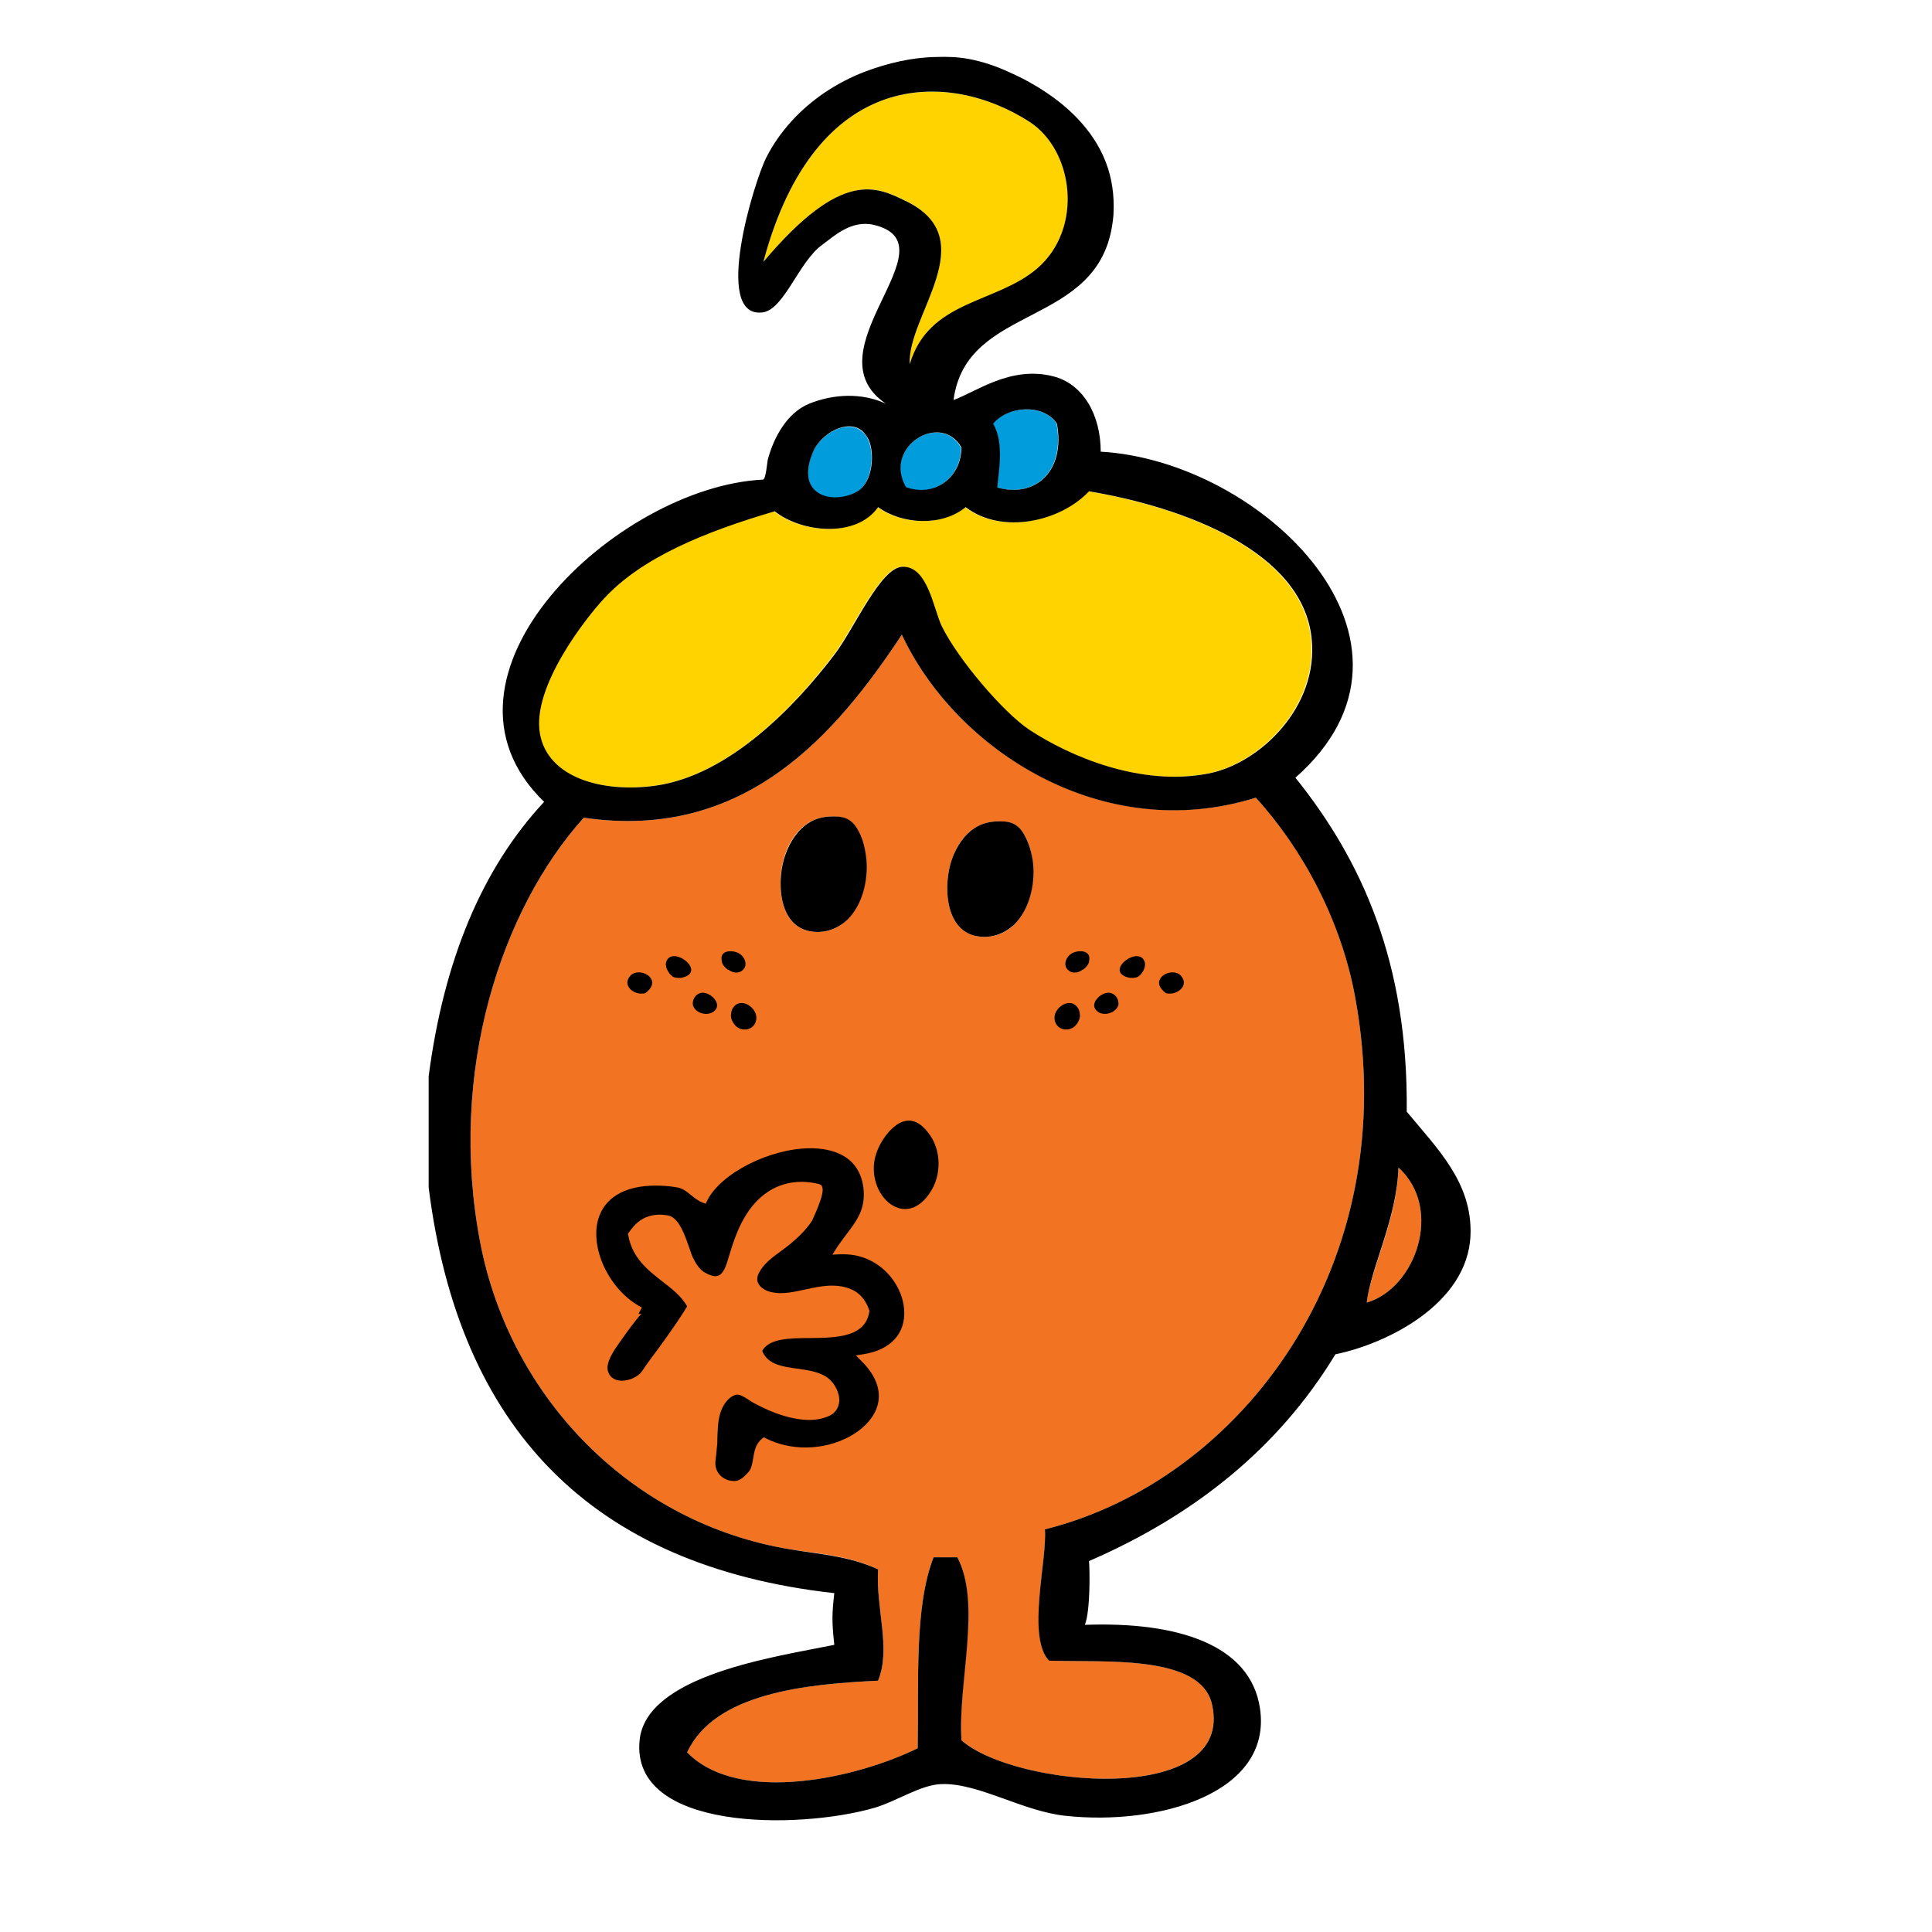 <?xml version="1.0" encoding="utf-8"?>
<!-- Generator: Adobe Illustrator 26.0.3, SVG Export Plug-In . SVG Version: 6.00 Build 0)  -->
<svg version="1.1" id="Layer_1" xmlns="http://www.w3.org/2000/svg" xmlns:xlink="http://www.w3.org/1999/xlink" x="0px" y="0px"
	 viewBox="0 0 512 512" style="enable-background:new 0 0 512 512;" xml:space="preserve">
<style type="text/css">
	.st0{fill:#009CDB;}
	.st1{fill:#FFD300;}
	.st2{fill:#F27321;}
</style>
<g>
	<path class="st0" d="M240,129.2c7.5,2.7,14.6-2.5,14.7-10.5C249.4,109,233.9,118.3,240,129.2z"/>
	<path class="st1" d="M241.1,96.5c5-17,22.8-15.9,33.7-25.3c12.4-10.6,9.8-31.4-2.1-39c-21.3-13.6-56.6-14.5-70.4,37.2
		c21-24.9,30.2-19.8,37.7-16.2C260.9,63.4,240.3,83.7,241.1,96.5z"/>
	<path class="st0" d="M264.2,129.2c9.9,2.8,18.1-4.1,15.8-16.9c-3.4-5.4-13-4.8-16.9,0C266.2,117.6,264.4,125.6,264.2,129.2z"/>
	<path class="st0" d="M216.9,130.8c2.9,1.8,7.6,1.2,10.4-0.6c3.8-2.4,4.5-9.8,2.8-13.6c-0.4-0.9-1-1.7-1.6-2.2
		c-4-3.6-11.2,0.8-13.2,5.6C213.9,123.5,213.1,128.3,216.9,130.8z"/>
	<g>
		<g>
			<path class="st2" d="M362.2,345.2c13-3.8,20.4-24.9,8.4-35.8C370.3,323,363.4,335.8,362.2,345.2z"/>
			<path class="st1" d="M173.6,208.2c19.5-2.7,37-21,47.4-34.8c5.3-7,12.2-22.9,17.9-23.2c6.8-0.3,8.3,11.3,10.5,15.8
				c4.4,8.9,16.4,22.9,23.2,27.4c10.6,7,29.4,15.1,47.4,11.6c13.6-2.6,29.3-17.6,27.4-35.8c-2.4-23.2-34-34.8-59-39
				c-7.4,8-23,11.6-32.7,4.2c-6.3,5.2-16.7,4.6-23.2,0c-5.7,8.2-20.2,6.8-27.4,1.1c-18.7,5.5-35.3,12.3-45.3,23.2
				c-4.3,4.7-19.2,23.3-16.9,35.8C145.2,206.1,159.6,210.2,173.6,208.2z"/>
			<path class="st2" d="M332.8,211.4C292,224,253.1,198.5,239,168.2c-17.3,26.1-41.4,54.8-84.3,48.5
				c-21.7,24.1-36.2,67.2-27.4,112.8c8,41.2,40.4,74.3,82.2,81.1c7.6,1.2,15.4,1.6,23.2,5.3c-0.6,10.7,3.5,20.9,0,29.5
				c-18.9,0.9-43.3,3.2-50.6,19c13.9,14.2,45.9,6.5,61.1-1.1c0.3-17.9-0.9-37.4,4.2-50.6c2.1,0,4.2,0,6.3,0
				c6.4,12.1,0,33.3,1.1,48.5c14.1,12.5,72.4,17.7,66.4-9.5c-3-13.3-28.3-11.1-43.2-11.6c-5.9-6.3-0.4-27-1.1-34.8
				c52.1-13,95.4-70.1,82.2-141.2C355.4,243.9,345.3,225.1,332.8,211.4z M208.1,226.3c1.2-3.4,3.3-6.6,6.4-8.4
				c1.6-0.9,3.3-1.4,5.1-1.5c3.3-0.2,5.6,0.3,7.4,3.1c1.5,2.5,2.3,5.4,2.5,8.2c0.5,5.6-1,12-5.1,16.1c-2.4,2.4-5.7,3.5-9.1,3.1
				C206,245.9,205.7,233,208.1,226.3z M268.7,245.1c-2.4,2.4-5.7,3.5-9.1,3.1c-9.4-1-9.7-13.9-7.3-20.6c1.2-3.4,3.3-6.6,6.4-8.4
				c1.6-0.9,3.3-1.4,5.1-1.5c3.3-0.2,5.6,0.3,7.4,3.1c1.5,2.5,2.3,5.4,2.5,8.2C274.2,234.6,272.8,241.1,268.7,245.1z"/>
			<path d="M215.4,246.9c3.4,0.4,6.6-0.8,9.1-3.1c4.1-4,5.6-10.5,5.1-16.1c-0.3-2.9-1-5.8-2.5-8.2c-1.8-2.9-4.1-3.3-7.4-3.1
				c-1.8,0.1-3.6,0.6-5.1,1.5c-3.1,1.8-5.2,5.1-6.4,8.4C205.7,233,206,245.9,215.4,246.9z"/>
			<path d="M271.2,220.8c-1.8-2.9-4.1-3.3-7.4-3.1c-1.8,0.1-3.6,0.6-5.1,1.5c-3.1,1.8-5.2,5.1-6.4,8.4c-2.4,6.7-2.1,19.6,7.3,20.6
				c3.4,0.4,6.6-0.8,9.1-3.1c4.1-4,5.6-10.5,5.1-16.1C273.5,226.2,272.7,223.3,271.2,220.8z"/>
			<path d="M194.5,392.5c-0.4,0-0.9-0.1-1.4-0.2c-2.3-0.7-3.7-2.6-3.5-5c0.1-0.6,0.1-1.2,0.2-1.8c0.1-1.1,0.2-2.1,0.3-3.2l0-0.9
				c0.1-2.2,0.1-4.5,0.7-6.6c0.6-2.2,1.9-4.1,3.5-4.9c0.4-0.2,0.7-0.3,1.1-0.3c0.8,0,1.6,0.5,2.6,1.1c0.4,0.3,0.8,0.5,1.2,0.8
				c1.8,1,4,2.1,6.4,3c3.3,1.2,6.3,1.8,8.9,1.8c2,0,3.8-0.4,5.3-1.1c1.5-0.7,2.4-2,2.6-3.7c0.2-2.2-1.1-4.9-3.1-6.4
				c-2.2-1.6-5.2-2-8.1-2.4c-3.6-0.5-7-1-8.7-3.7c-0.2-0.3-0.4-0.7-0.5-1c1.8-3.3,7.2-3.4,12.9-3.4c6.8-0.1,14.5-0.2,15.5-7.1l0-0.2
				l-0.1-0.2c-0.9-2.7-2.6-4.6-4.9-5.5c-1.5-0.6-3-0.9-4.8-0.9c-2.4,0-4.8,0.5-7.1,1c-2.2,0.5-4.5,1-6.7,1c-0.7,0-1.3-0.1-2-0.2
				c-1.8-0.3-3.2-1.2-3.8-2.3c-0.5-0.9-0.4-1.9,0.2-3c1.2-2.3,3.5-4,5.7-5.6c0.9-0.7,1.8-1.3,2.6-2c1.9-1.6,4.1-3.6,5.7-6.1
				c0-0.1,3.5-7.1,2.7-8.9l-0.2-0.5l-0.6-0.3c-1.6-0.4-3.1-0.6-4.7-0.6c-6.4,0-11.8,3.5-15.3,9.8c-1.6,2.8-2.8,6.1-4.1,10.5
				c-0.9,3.3-1.9,4.7-3.4,4.7c-0.7,0-1.7-0.3-2.7-0.9c-1.3-0.7-2.3-2-3.3-4.1c-0.3-0.5-0.5-1.4-0.9-2.4c-1.2-3.5-2.8-8.2-5.7-8.7
				c-0.8-0.1-1.4-0.2-2.1-0.2c-4.3,0-6.6,2.3-8.3,4.8l-0.2,0.3l0.1,0.4c1.1,6,5.1,9.1,8.9,12.1c2.6,2,5.1,3.9,6.7,6.7
				c-2.3,3.8-4.9,7.4-7.5,11c-1.5,2-3,4-4.4,6.1c-1,1.5-3.3,2.6-5.4,2.6c-1.4,0-3.1-0.5-3.7-2.6c-0.5-1.7,0.8-4,1.7-5.5
				c0.6-1,6.2-8.9,7.2-9.6l-0.8,0l0.9-1.7c-8.2-4.2-13.6-14.9-11.7-22.9c1.5-6,6.9-9.4,15.3-9.4c1.7,0,3.5,0.1,5.3,0.4
				c1.8,0.2,2.9,1.1,4.1,2.1c0.9,0.7,1.8,1.5,3.1,2l0.8,0.3l0.4-0.8c3.6-7.3,16.7-13.9,27.4-13.9c4.7,0,12.8,1.3,14,10.4
				c0.7,5.6-1.7,8.7-4.4,12.3c-0.9,1.2-1.9,2.5-2.8,3.9l-1,1.6l1.9-0.1c0.4,0,0.7,0,1.1,0c9.2,0,15.5,7.6,16,14.6
				c0.5,6.4-3.6,10.8-10.9,11.9l-1.9,0.3l1.4,1.4c4.3,4.2,5.7,8.7,4,12.9c-2.4,5.8-10.3,10.1-18.7,10.1l0,0c-3.7,0-7.3-0.8-10.5-2.4
				l-0.6-0.3l-0.5,0.4c-1.7,1.4-2,3.4-2.3,5.2c-0.2,1.2-0.4,2.4-1,3.3C197,391.7,195.9,392.5,194.5,392.5z"/>
			<path d="M343.3,206.1c40.8-36-8.8-84-51.6-86.4c0-9.7-4.6-18-12.7-20c-11.2-2.8-20.2,4.1-26.3,6.3c3.4-25.9,38.7-18.8,42.2-47.4
				c0.1-0.8,0.2-1.6,0.2-2.4c0.2-4.4-0.4-8.9-2-13.1c-3.4-8.9-10.6-15.6-18.7-20.4c-2.2-1.3-4.5-2.5-6.8-3.5
				c-3.4-1.6-7.2-2.9-11-3.6c-2.8-0.5-5.6-0.6-8.4-0.5c-6.5,0.1-12.9,1.6-19,3.9c-3.7,1.4-7.3,3.3-10.6,5.5
				c-6.5,4.4-12,10.3-15.5,17.2c-3.2,6.2-14.4,42.6-1.1,41.1c5.8-0.6,9.7-13.6,16-18c3-2.2,7.6-6.6,13.6-5.2
				c21.6,5.2-17.6,33.4,3.2,47.4c-6.4-3-14-2.6-20.4,0c-5.8,2.4-9.3,8.8-10.9,14.7c-0.2,0.7-0.5,5.3-1.3,5.4
				c-38.7,1.9-92.3,52.2-58,85.4c-16.6,17.8-26.6,42.2-30.6,72.7c0,9.8,0,19.7,0,29.5c8,63.7,43,100.3,107.5,107.5
				c-0.6,5.3-0.7,7.4,0,13.7c-15.7,3.2-49.9,8-51.6,25.3c-2.4,24.1,42.1,23.7,62.2,17.9c6.1-1.8,12.4-6.2,17.9-6.3
				c9.7-0.3,21.4,7.2,32.7,8.4c24.6,2.7,55-5.9,51.6-28.5c-2.5-16.8-21.7-23-46.4-22.1c1.5-3.8,1.3-14.8,1.1-16.9
				c27.9-12.1,50.2-29.9,65.3-54.8c13.3-2.7,35.1-13.2,35.8-31.6c0.5-13.9-8.8-22.9-16.9-32.7C373.2,254.9,360.8,227.9,343.3,206.1z
				 M280.1,112.3c2.3,12.8-5.9,19.7-15.8,16.9c0.2-3.6,2-11.6-1.1-16.9C267.1,107.5,276.6,106.9,280.1,112.3z M254.8,118.6
				c-0.1,8.1-7.2,13.2-14.7,10.5C233.9,118.3,249.4,109,254.8,118.6z M202.3,69.4c13.8-51.8,49.2-50.8,70.4-37.2
				c11.9,7.6,14.5,28.4,2.1,39c-10.9,9.3-28.7,8.3-33.7,25.3c-0.8-12.8,19.8-33.1-1-43.2C232.4,49.6,223.3,44.5,202.3,69.4z
				 M215.4,119.9c1.9-4.8,9.2-9.2,13.2-5.6c0.6,0.6,1.1,1.3,1.6,2.2c1.7,3.9,1,11.2-2.8,13.6c-2.8,1.8-7.5,2.4-10.4,0.6
				C213.1,128.3,213.9,123.5,215.4,119.9z M143.1,194.5c-2.3-12.5,12.5-31.1,16.9-35.8c10-10.9,26.6-17.7,45.3-23.2
				c7.2,5.7,21.7,7.1,27.4-1.1c6.4,4.6,16.9,5.2,23.2,0c9.7,7.4,25.2,3.8,32.7-4.2c25,4.2,56.6,15.8,59,39
				c1.9,18.2-13.8,33.2-27.4,35.8c-18,3.5-36.8-4.6-47.4-11.6c-6.8-4.5-18.8-18.5-23.2-27.4c-2.2-4.5-3.7-16.1-10.5-15.8
				c-5.8,0.3-12.6,16.2-17.9,23.2c-10.4,13.7-27.9,32-47.4,34.8C159.6,210.2,145.2,206.1,143.1,194.5z M276.9,405.3
				c0.7,7.8-4.9,28.5,1.1,34.8c14.9,0.5,40.2-1.7,43.2,11.6c6.1,27.2-52.3,22-66.4,9.5c-1-15.2,5.4-36.3-1.1-48.5
				c-2.1,0-4.2,0-6.3,0c-5.1,13.2-3.9,32.6-4.2,50.6c-15.3,7.6-47.2,15.3-61.1,1.1c7.3-15.8,31.7-18.1,50.6-19
				c3.5-8.6-0.6-18.8,0-29.5c-7.8-3.6-15.6-4-23.2-5.3c-41.8-6.8-74.2-39.9-82.2-81.1c-8.8-45.6,5.7-88.7,27.4-112.8
				c42.9,6.3,67-22.4,84.3-48.5c14.2,30.4,53.1,55.9,93.8,43.2c12.5,13.7,22.6,32.6,26.3,52.7C372.3,335.2,329,392.3,276.9,405.3z
				 M362.2,345.2c1.1-9.4,8-22.2,8.4-35.8C382.6,320.3,375.2,341.4,362.2,345.2z"/>
			<path d="M234.2,301.7c-1.4,2.1-2.4,4.5-2.6,7c-0.4,5.4,2.6,10.2,6.4,11.4c2.7,0.9,5.9-0.1,8.5-4.1c3.1-4.6,3-11.4-0.5-15.8
				C241.9,294.8,237.6,296.8,234.2,301.7z"/>
			<g>
				<path d="M178.7,259c0.7,0.2,1.4,0.2,2,0.1c7-1.6-2.9-9-4.2-4C176.2,256.5,177.5,258.6,178.7,259z"/>
				<path d="M196,257.6c0.3-0.1,0.6-0.3,0.8-0.5c1.6-1.3,0.5-4-1.5-4.7c-1.5-0.6-4.2-0.5-4.1,1.7c0,0.2,0.1,0.5,0.1,0.8
					c0.2,0.8,0.8,1.5,1.5,2c0.1,0.1,0.2,0.1,0.2,0.1c0,0,0,0,0.1,0c0,0,0.1,0.1,0.1,0.1h0C194.1,257.7,195.1,257.9,196,257.6z"/>
				<path d="M189.1,268.1c2.6-1.9-0.8-5.3-3.2-5c-1.4,0.2-2.4,1.6-2.3,3c0,0.2,0.1,0.3,0.1,0.5C184.5,268.6,187.4,269.3,189.1,268.1
					z"/>
				<path d="M200.4,270.3c0.6-3.2-4.2-6.4-6.2-3.1c-0.4,0.6-0.5,1.5-0.5,2.2c0.1,0.8,0.5,1.6,1.1,2.3
					C196.5,273.6,199.9,273.1,200.4,270.3z"/>
				<path d="M171,263.2c1.4-1,2.7-2.7,1.1-4.4c-1.3-1.3-4.1-1.7-5.3,0.1c-0.8,1.1-0.6,2.1-0.1,2.8C167.5,263,169.5,263.6,171,263.2z
					"/>
			</g>
			<g>
				<path d="M301.2,259c-0.7,0.2-1.4,0.2-2,0.1c-7-1.6,2.9-9,4.2-4C303.7,256.5,302.5,258.6,301.2,259z"/>
				<path d="M283.9,257.6c-0.3-0.1-0.6-0.3-0.8-0.5c-1.6-1.3-0.5-4,1.5-4.7c1.5-0.6,4.2-0.5,4.1,1.7c0,0.2-0.1,0.5-0.1,0.8
					c-0.2,0.8-0.8,1.5-1.5,2c-0.1,0.1-0.2,0.1-0.2,0.1c0,0,0,0-0.1,0c0,0-0.1,0.1-0.1,0.1h0C285.9,257.7,284.8,257.9,283.9,257.6z"
					/>
				<path d="M290.9,268.1c-2.6-1.9,0.8-5.3,3.2-5c1.4,0.2,2.4,1.6,2.3,3c0,0.2,0,0.3-0.1,0.5C295.4,268.6,292.5,269.3,290.9,268.1z"
					/>
				<path d="M279.5,270.3c-0.6-3.2,4.2-6.4,6.2-3.1c0.4,0.6,0.5,1.5,0.5,2.2c-0.1,0.8-0.5,1.6-1.1,2.3
					C283.4,273.6,280,273.1,279.5,270.3z"/>
				<path d="M309,263.2c-1.4-1-2.7-2.7-1.1-4.4c1.3-1.3,4.1-1.7,5.3,0.1c0.8,1.1,0.6,2.1,0.1,2.8C312.4,263,310.5,263.6,309,263.2z"
					/>
			</g>
		</g>
	</g>
</g>
</svg>
